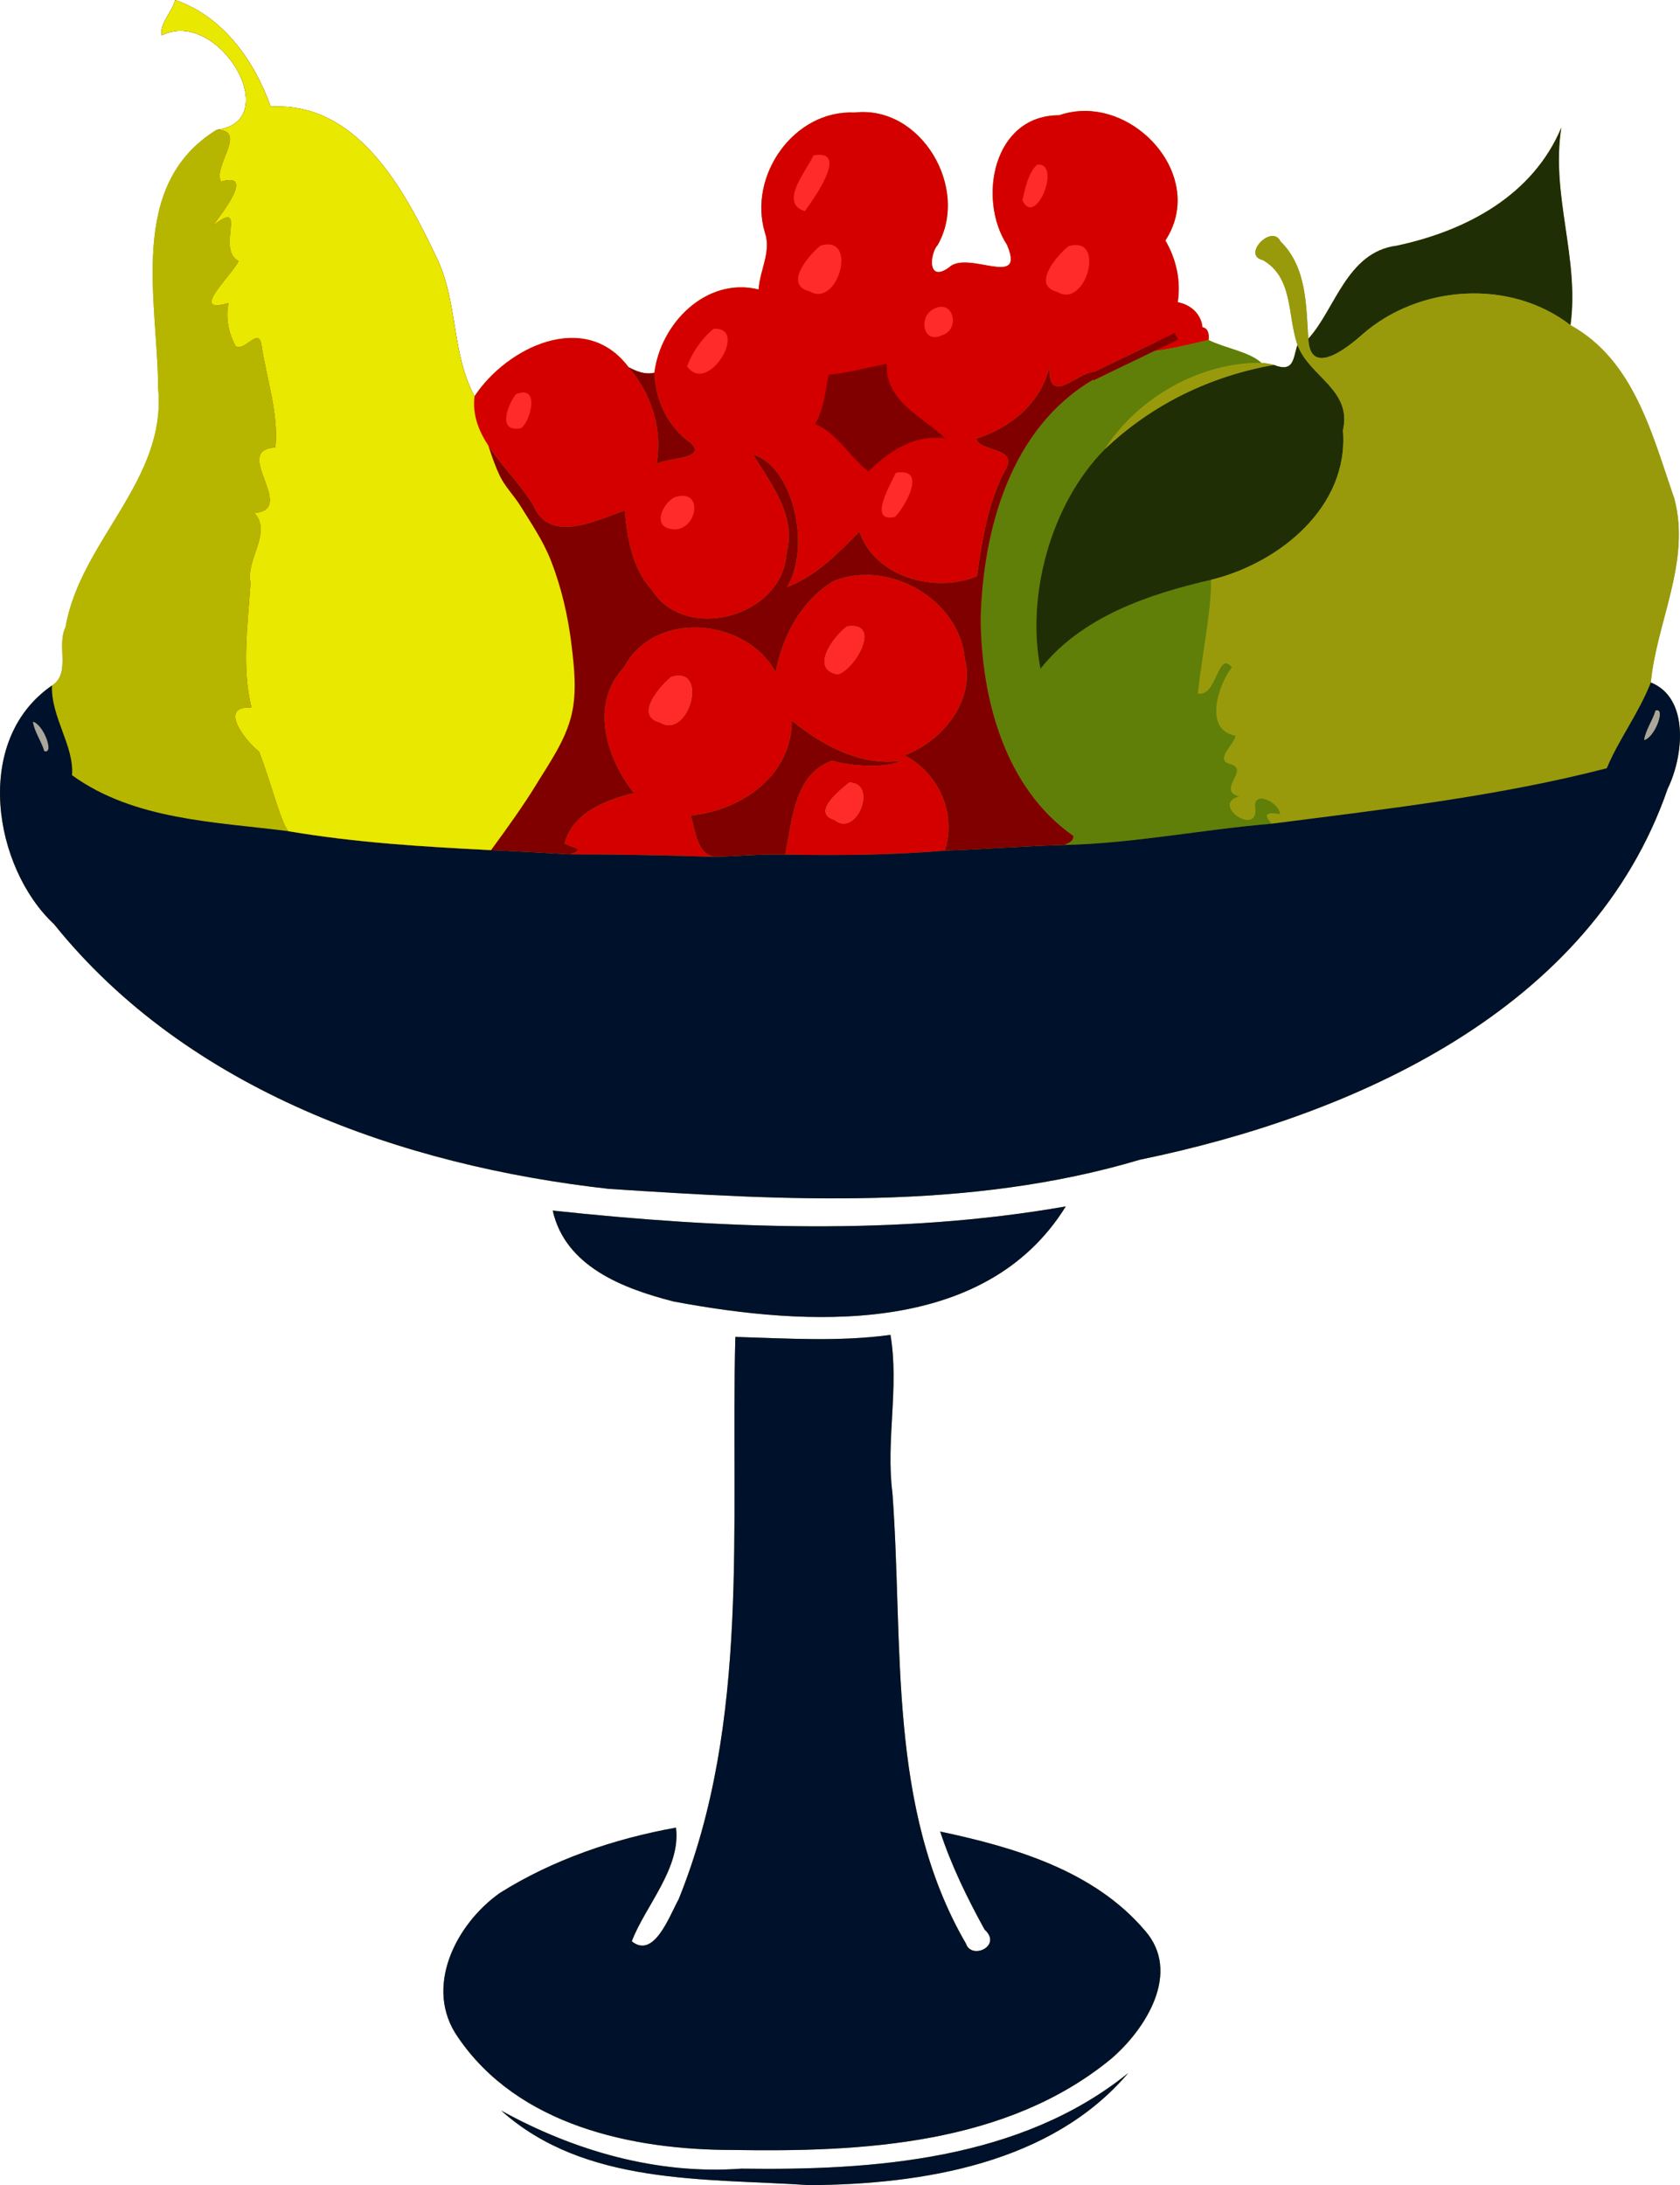 <?xml version="1.0" encoding="UTF-8" standalone="no"?>
<svg xmlns:rdf="http://www.w3.org/1999/02/22-rdf-syntax-ns#" xmlns="http://www.w3.org/2000/svg" height="880.99pt" width="677.43pt" version="1.1" xmlns:cc="http://creativecommons.org/ns#" xmlns:dc="http://purl.org/dc/elements/1.1/" viewBox="0 0 677.431 880.987">
<g>
<path d="m70.647 0c-1.25 4.839-6.401 9.502-5.409 14.238 6.063-3.008 12.434-1.977 17.997 1.227 0.327 0.188 0.65 0.384 0.972 0.588 0.322 0.203 0.641 0.414 0.956 0.631 0.315 0.217 0.626 0.44 0.934 0.67 2.468 1.841 4.714 4.089 6.622 6.552 0.954 1.231 1.822 2.515 2.592 3.828 0.962 1.641 1.771 3.328 2.395 5.013 0.25 0.674 0.47 1.347 0.659 2.017 2.368 8.374-0.127 16.215-11.025 17.581-36.284 22.32-23.7 68.901-23.572 104.3 3.559 37.1-31.432 61.509-37.347 96.244-3.716 7.309 2.278 18.581-5.467 23.491-32.311 22.203-23.432 73.622 0.822 96.214 53.854 67.007 140.52 97.411 223.69 106.72 71.436 4.655 144.75 8.944 214.23-11.764 85.969-17.681 181.94-60.185 212.78-149.6 6.328-12.895 8.941-36.469-6.82-42.802 2.371-24.478 16.22-48.879 9.475-74.178-8.934-25.589-16.077-55.598-41.875-69.883 3.731-26.9-7.986-52.439-3.686-79.645-11.445 27.263-38.168 41.6-66.336 47.605-20.173 2.543-24.851 25.727-35.681 37.509-0.887-13.471-0.652-28.949-11.198-39.192-0.75-1.603-1.928-2.241-3.219-2.239-4.611 0.006-10.674 8.174-3.931 9.719 12.412 7.058 9.88 22.575 13.986 34.172-1.831 5.236-1.227 11.388-9.552 8.098-1.645-0.43-3.318-0.705-5.002-0.819-4.959-4.517-14.61-5.878-21.311-9.203 0.285-1.998-0-4.746-2.459-5.156-0.517-5.361-4.842-9.215-9.97-10.083 1.362-8.623-0.597-17.394-4.975-24.909 15.198-23.276-7.372-51.982-32.166-52.223-3.542-0.034-7.129 0.513-10.658 1.739-26.718-0.02-32.979 33.815-21.066 52.23 7.838 18.171-15.967 1.835-23.397 9.164-8.856 6.311-7.675-5.728-4.514-9.119 12.925-22.729-6.618-56.416-33.522-53.372-24.5-1.103-43.042 25.501-36.164 48.422 2.668 7.775-2.097 15.135-2.53 22.908-21.134-5.152-39.531 13.649-42.039 33.555-3.73 0.876-7.231-0.513-10.453-2.267v-0.002c-17.534-23.296-49.079-7.95-62.07 11.78-0.592-1.094-1.137-2.202-1.639-3.323-3.011-6.728-4.495-13.909-5.733-21.177-0.413-2.423-0.798-4.856-1.203-7.284-0.71-4.25-1.481-8.487-2.569-12.641-0.932-3.56-2.097-7.058-3.655-10.448-0.26-0.565-0.53-1.127-0.812-1.686-2.394-5.013-5.003-10.335-7.892-15.661-1.926-3.551-3.977-7.103-6.172-10.566-1.097-1.732-2.231-3.442-3.403-5.117s-2.381-3.317-3.633-4.914c-2.502-3.194-5.168-6.208-8.017-8.952-2.849-2.743-5.88-5.218-9.114-7.33-0.808-0.528-1.629-1.033-2.462-1.514-2.919-1.685-5.997-3.075-9.247-4.111-3.714-1.184-7.652-1.905-11.834-2.072-1.569-0.063-3.17-0.048-4.808 0.05-0.819-2.311-1.734-4.613-2.745-6.886s-2.119-4.517-3.325-6.709c-0.603-1.096-1.23-2.18-1.881-3.248-0.978-1.602-2.01-3.169-3.098-4.694-2.176-3.049-4.575-5.923-7.199-8.553-0.437-0.438-0.88-0.871-1.33-1.295-4.485-4.232-9.608-7.764-15.372-10.254-0.576-0.249-1.158-0.488-1.747-0.715-0.589-0.228-1.184-0.444-1.786-0.65zm17.934 70.491c-0.052 1.011 0.085 1.941 0.495 2.748-0.41-0.807-0.545-1.738-0.493-2.748zm3.55 51.691v0.002c-0.516 0.156-0.999 0.29-1.448 0.405 0.45-0.115 0.932-0.25 1.448-0.406zm13.08 15.931c0.091 0.329 0.174 0.702 0.239 1.142 0.129 0.86 0.267 1.719 0.416 2.577-0.148-0.858-0.288-1.716-0.417-2.577-0.066-0.439-0.147-0.813-0.237-1.142zm324.55 348.28c-67.32 11.833-138.71 8.991-206.88 1.673 5.101 22.636 28.512 31.469 48.712 36.65 53.472 10.041 125.45 14.483 158.17-38.323zm-70.686 51.797c-20.79 2.83-41.698 1.408-62.553 0.812-1.998 75.686 6.179 154.87-22.869 226.74-3.614 6.436-9.866 24.254-18.892 16.934 5.302-14.038 19.928-29.547 17.824-45.827-24.796 4.453-49.619 12.878-71.077 26.38-17.687 12.53-30.891 38.227-16.778 58.208 24.17 35.482 70.192 45.374 110.64 45.366 52.376 0.888 110.46-2.042 152.7-36.756 13.88-11.888 28.544-34.867 13.524-51.798-20.531-24.084-52.582-33.498-82.478-39.823 4.54 13.801 10.938 26.844 17.911 39.533 7.284 6.557-5.284 12.388-7.522 5.642-31.873-54.87-25.075-120.74-29.647-181.69-2.71-21.212 2.787-42.607-0.784-63.717zm95.902 297.57c-43.366 35.045-102.38 39.327-156.02 38.578-33.83 2.513-67.448-7.155-96.867-23.422 33.764 30.27 82.055 27.24 124.28 30.075 45.758-0.294 97.648-8.726 128.61-45.231z" fill="#989a0c"/>
<path d="m63.769 156.65c-0.128-35.41-12.713-81.986 23.571-104.31 12.743 0.084-1.547 14.436 1.735 20.896 15.208-4.487-2.522 16.148-3.082 17.657 14.3-11.195 0.96 9.709 10.189 14.343-2.352 5.415-20.581 21.935-4.05 16.943-1.241 5.968-0.027 12.011 2.859 17.39 3.936 2.374 9.294-8.134 10.457-0.318 2.062 13.761 6.897 27.208 5.6 41.138-18.029 0.946 9.082 24.942-8.457 26.421 7.227 8.082-3.621 18.693-1.597 28.141-1.007 16.662-3.672 33.838 0.401 50.335-13.641-0.96-2.63 13.304 3.033 17.737 4.361 10.899 8.82 28.713 11.796 32.076-29.464-3.768-62.178-4.436-87.197-22.552 0.974-11.689-8.591-23.543-8.072-36.168 7.745-4.91 1.751-16.182 5.467-23.491 5.914-34.735 40.907-59.144 37.348-96.244z" fill="#b6b600"/>
<path d="m437.76 44.726c-3.542-0.034-7.129 0.513-10.658 1.739-26.719-0.02-32.978 33.814-21.064 52.229 7.838 18.171-15.968 1.835-23.398 9.164-8.856 6.311-7.674-5.729-4.513-9.119 12.925-22.729-6.619-56.417-33.523-53.372-24.5-1.103-43.042 25.501-36.164 48.422 2.668 7.775-2.096 15.134-2.529 22.907-21.135-5.152-39.532 13.65-42.039 33.556 0.393 11.044 5.361 21.744 14.571 28.233 7.24 6.845-10.292 5.899-13.723 8.683 2.568-14.114-2.025-28.39-11.302-39.186-17.535-23.297-49.08-7.949-62.071 11.781-2.24 17.824 15.569 29.884 23.81 44.255 6.71 15.3 25.24 5.757 36.747 1.786 1.01 11.256 2.94 23.075 10.717 31.766 13.611 21.993 53.138 11.064 54.518-14.535 4.192-14.944-6.231-27.902-13.408-39.713 15.597 4.368 23.711 36.547 13.628 53.379 11.788-4.468 20.49-13.629 29.178-22.361 6.444 18.689 30.831 24.871 47.412 17.96 2.125-14.921 4.417-30.025 11.745-43.49 4.636-8.348-10.47-6.613-12.083-11.943 13.915-4.342 26.364-14.602 29.574-29.243-0.688 16.822 11.193 2.396 18.162 2.225l25.074-12.105c0.323-0.33 0.662-0.637 1.008-0.931-0.346 0.294-0.685 0.601-1.008 0.931-1.071 1.094-2.01 2.391-2.785 3.933 7.973-0.68 15.846-2.853 23.695-4.581 0.285-1.998 0-4.747-2.459-5.157-0.947 0.024-1.899 0.067-2.851 0.128 0.952-0.061 1.903-0.104 2.851-0.128-0.517-5.361-4.841-9.214-9.97-10.082 1.362-8.623-0.596-17.395-4.975-24.91 15.198-23.276-7.372-51.981-32.166-52.223zm43.371 87.417c-0.657 0.053-1.312 0.118-1.962 0.198 0.651-0.08 1.305-0.145 1.962-0.198zm-3.701 0.443c-0.066 0.011-0.132 0.02-0.198 0.032 0.066-0.011 0.132-0.02 0.198-0.032zm-2.356 0.5c-0.215 0.054-0.429 0.109-0.641 0.169 0.212-0.06 0.427-0.114 0.641-0.169zm-1.177 0.322c-0.271 0.083-0.537 0.173-0.803 0.266 0.266-0.092 0.532-0.183 0.803-0.266zm-1.339 0.452c-0.414 0.155-0.822 0.323-1.222 0.504 0.4-0.181 0.808-0.348 1.222-0.504zm-1.494 0.637c-0.314 0.148-0.623 0.302-0.927 0.468 0.303-0.165 0.614-0.32 0.927-0.468zm-1.388 0.734c-0.238 0.14-0.473 0.285-0.704 0.436 0.231-0.152 0.466-0.297 0.704-0.436zm-1.161 0.745c-0.247 0.174-0.487 0.36-0.724 0.549 0.238-0.19 0.478-0.375 0.724-0.549zm-119.24 95.807c-4.365-0.011-8.726 0.737-12.866 2.356-13.415 7.738-20.962 22.659-23.666 36.83-11.887-21.829-48.699-25.236-61.049-2.066-14.262 15.14-7.05 36.95 3.906 50.798-10.68 2.759-24.443 7.423-27.972 20.351 3.59 1.974 8.856 2.139 2.232 4.396 19.351-0.01 38.687 0.423 58.025 1.004-7.28-1.694-7.36-10.907-9.392-16.637 20.44-2.171 40.708-15.885 40.804-38.329 12.376 10.21 27.925 18.465 43.9 16.231-4.941 2.871-19.215 2.481-27.727-0.065-15.467 5.598-15.981 24.394-18.864 37.897 21.459 0.384 42.941 0.236 64.348-1.589 4.863-15.257-2.441-31.097-16.22-38.45 15.266-5.645 28.645-22.088 24.314-38.988-1.828-19.388-20.858-33.69-39.773-33.741zm-5.312 20.614c10.589 0.42 0.455 17.647-6.176 19.519-11.396-2.136-1.798-15.269 3.776-19.37 0.897-0.131 1.695-0.176 2.401-0.148zm-70.679 20.009c11.782-0.641 3.725 25.598-7.117 18.889-10.389-2.605-0.424-14.373 4.491-18.385 0.967-0.299 1.84-0.461 2.626-0.504zm69.145 43.092c11.78 0.118 3.032 22.365-5.906 15.115-9.512-2.916 2.081-12.031 5.906-15.115z" fill="#d40000"/>
<path d="m487.33 137.1c-7.202 1.585-14.426 3.531-21.728 4.37l-24.66 11.905-0.135-0.281c-33.14 19.393-44.377 60.034-45.36 96.275 0.265 32.171 9.62 68.21 37.357 87.626 0.128 2.296-2.004 2.935-3.733 3.683 28.103-0.614 55.811-6.276 83.79-8.584-4.083-4.328-1.218-4.558 3.328-3.807-0.386-5.153-11.779-10.375-9.97-1.838 0.251 10.485-18.11-2.196-6.406-5.339-9.683-2.528 4.985-11.049-4.061-13.192-5.812-1.772 1.902-7.631 2.52-11.313-13.066-2.325-7.012-20.397-1.494-27.587-5.942-7.109-5.964 12.012-13.709 10.559 1.543-14.817 5.68-34.952 5.267-45.801-25.709 5.887-52.445 15.174-68.794 35.881-5.788-29.05 3.882-66.268 25.936-88.547 13.332-20.652 38.182-35.034 63.164-34.807-4.959-4.517-14.611-5.877-21.312-9.203z" fill="#607f08"/>
<path d="m330.42 62.41c-0.688-0.001-1.476 0.074-2.374 0.236-2.875 6.242-14.113 19.268-3.51 22.491 3.875-5.334 16.2-22.716 5.884-22.727zm88.634 3.929c-0.278-0.015-0.575-0.006-0.893 0.032-3.713 3.635-4.734 9.457-5.902 14.411 5.271 11.014 15.416-13.963 6.795-14.443zm-85.599 32.195c-0.786 0.043-1.659 0.205-2.626 0.504-4.915 4.012-14.881 15.78-4.491 18.385 10.842 6.709 18.898-19.53 7.117-18.889zm99.974 0.25c-0.785 0.043-1.659 0.205-2.626 0.504-4.915 4.012-14.881 15.78-4.491 18.385 10.842 6.709 18.898-19.53 7.117-18.889zm-53.842 24.901c-1.046 0.007-2.248 0.352-3.589 1.145-5.674 3.387-3.673 13.883 3.659 10.408 6.65-1.81 5.579-11.592-0.069-11.554zm-90.614 8.881c-0.394-0.022-0.817-0.017-1.271 0.016-4.738 3.873-8.664 9.638-10.638 15.109 8.187 11.56 24.125-14.448 11.909-15.124zm-77.85 25.675c-0.839-0.022-1.873 0.195-3.127 0.711-3.443 4.462-7.631 15.658 2.216 13.642 3.193-2.385 6.786-14.201 0.911-14.353zm152.25 32.161c-0.639 0.009-1.355 0.081-2.158 0.223-1.564 3.727-11.789 20.368-0.295 17.782 3.935-4.024 12.033-18.129 2.453-18.005zm-88.272 9.479c-0.899 0.017-1.933 0.203-3.107 0.592-4.591 2.212-9.145 11.617-1.516 12.785 9.488 1.933 13.315-13.545 4.624-13.376zm68.861 52.515c-0.706-0.028-1.504 0.018-2.401 0.148-5.573 4.101-15.172 17.234-3.776 19.37 6.632-1.872 16.765-19.099 6.176-19.519zm-70.679 20.009c-0.785 0.043-1.659 0.205-2.626 0.504-4.915 4.012-14.881 15.78-4.491 18.385 10.842 6.709 18.898-19.53 7.117-18.889zm69.145 43.092c-3.825 3.085-15.419 12.2-5.906 15.115 8.938 7.25 17.686-14.997 5.906-15.115z" fill="#ff2a2a"/>
<path d="m629.58 51.446c-11.445 27.263-38.168 41.6-66.337 47.606-20.173 2.543-24.851 25.727-35.68 37.51 0.687 15.451 15.221 4.106 21.645-1.593 22.905-20.188 59.751-22.682 84.058-3.877 3.731-26.9-7.986-52.439-3.686-79.646zm-106.38 87.574c-1.83 5.236-1.227 11.387-9.551 8.098-25.612 4.486-49.248 15.948-68.166 33.988-22.054 22.278-31.723 59.496-25.936 88.547 16.348-20.707 43.085-29.993 68.794-35.881 27.57-6.707 55.704-29.501 53.179-60.286 3.84-16.386-13.789-21.794-18.32-34.466z" fill="#202e06"/>
<path d="m513.14 95.13c-4.611 0.006-10.674 8.172-3.931 9.718 12.412 7.058 9.88 22.576 13.986 34.173 4.53 12.672 22.159 18.079 18.32 34.466 2.526 30.786-25.609 53.58-53.179 60.286 0.413 10.849-3.724 30.984-5.267 45.801 7.745 1.453 7.768-17.669 13.709-10.559-5.518 7.191-11.572 25.262 1.494 27.587-0.618 3.682-8.332 9.541-2.52 11.313 9.047 2.143-5.622 10.664 4.061 13.192-11.704 3.143 6.656 15.824 6.406 5.339-1.809-8.537 9.584-3.314 9.97 1.838-4.546-0.751-7.411-0.521-3.328 3.807 45.252-5.819 90.769-10.912 135.05-22.354 4.661-11.336 13.037-22.401 17.746-34.585 2.371-24.478 16.219-48.878 9.475-74.178-8.934-25.589-16.077-55.598-41.875-69.883-24.307-18.805-61.153-16.311-84.058 3.877-6.424 5.699-20.958 17.044-21.645 1.593-0.887-13.471-0.652-28.949-11.198-39.193-0.75-1.603-1.929-2.24-3.22-2.239zm-4.498 51.17c-24.983-0.226-49.832 14.155-63.164 34.807 18.918-18.041 42.554-29.502 68.166-33.988-1.645-0.43-3.318-0.706-5.002-0.819z" fill="#989a0c"/>
</g>
<path fill="#00112b" d="m665.66 275.15c-4.709 12.184-13.085 23.248-17.746 34.585-44.285 11.441-89.802 16.535-135.05 22.354-27.979 2.308-55.686 7.97-83.79 8.584-16.051 0.412-32.066 1.727-48.116 2.286-21.406 1.824-42.889 1.973-64.348 1.589-9.58-0.286-19.151 0.705-28.721 0.902-19.338-0.58-38.675-1.014-58.025-1.004-38.565-2.344-75.422-2.861-113.64-9.347-29.464-3.768-62.177-4.435-87.196-22.552 0.974-11.689-8.59-23.543-8.071-36.169-32.311 22.203-23.433 73.622 0.821 96.214 53.855 67.007 140.52 97.411 223.69 106.72 71.436 4.655 144.75 8.945 214.23-11.763 85.969-17.681 181.94-60.186 212.78-149.6 6.328-12.895 8.942-36.469-6.82-42.802zm2.612 11.223c2.967 0.171-1.241 11.005-5.278 11.95 0.67-4.221 3.406-7.747 4.588-11.837 0.264-0.089 0.493-0.124 0.691-0.112zm-238.52 200.02c-67.32 11.833-138.71 8.991-206.88 1.674 5.101 22.636 28.512 31.47 48.712 36.65 53.472 10.041 125.45 14.482 158.17-38.324zm-70.686 51.797c-20.79 2.83-41.697 1.407-62.552 0.812-1.998 75.686 6.179 154.87-22.869 226.74-3.614 6.436-9.867 24.253-18.893 16.934 5.302-14.038 19.929-29.546 17.824-45.826-24.796 4.453-49.62 12.877-71.078 26.379-17.687 12.53-30.891 38.226-16.778 58.207 24.17 35.482 70.192 45.375 110.64 45.367 52.376 0.888 110.46-2.042 152.7-36.756 13.88-11.888 28.546-34.868 13.525-51.8-20.531-24.084-52.582-33.498-82.478-39.823 4.539 13.801 10.937 26.843 17.91 39.532 7.284 6.557-5.284 12.388-7.522 5.643-31.873-54.87-25.074-120.75-29.646-181.69-2.71-21.212 2.786-42.608-0.785-63.718zm95.902 297.57c-43.366 35.045-102.38 39.327-156.02 38.578-33.83 2.513-67.448-7.155-96.867-23.422 33.764 30.27 82.054 27.241 124.27 30.076 45.758-0.294 97.649-8.726 128.61-45.232z"/>
<g>
<path d="m319.3 290.49c12.376 10.21 27.926 18.466 43.901 16.233-4.941 2.871-19.216 2.481-27.727-0.065-15.467 5.598-15.981 24.394-18.864 37.896-9.58-0.286-19.151 0.704-28.721 0.901-7.28-1.694-7.36-10.906-9.392-16.635 20.44-2.171 40.707-15.887 40.803-38.33zm14.839-139.38c7.942-0.762 15.619-2.969 23.454-4.4-0.615 15.481 14.682 21.262 23.54 29.997-12.535-1.596-22.475 5.171-30.969 13.334-7.275-5.501-12.33-15.186-21.444-19.108 3.542-6.069 4.025-13.088 5.419-19.822zm-80.719-3.121c3.222 1.755 6.723 3.145 10.453 2.269 0.394 11.044 5.361 21.746 14.571 28.235 7.24 6.845-10.292 5.898-13.723 8.682 2.568-14.114-2.024-28.39-11.301-39.185zm-182.77-147.99c-1.25 4.839-6.401 9.502-5.409 14.238 22.825-11.326 50.003 34.609 22.104 38.106 12.743 0.084-1.547 14.436 1.735 20.896 15.208-4.487-2.522 16.148-3.083 17.658 14.3-11.195 0.958 9.708 10.188 14.342-2.352 5.415-20.581 21.934-4.05 16.942-1.241 5.968-0.026 12.011 2.86 17.39 3.936 2.374 9.295-8.133 10.458-0.317 2.063 13.761 6.896 27.207 5.598 41.137-18.029 0.946 9.083 24.943-8.455 26.422 7.227 8.082-3.621 18.692-1.597 28.141-1.007 16.662-3.673 33.838 0.4 50.335-13.641-0.96-2.629 13.304 3.033 17.737 4.361 10.899 8.819 28.713 11.794 32.076 38.216 6.485 75.074 7.003 113.64 9.347 6.624-2.257 1.358-2.422-2.232-4.396 3.529-12.928 17.292-17.592 27.972-20.351-10.956-13.849-18.168-35.659-3.906-50.798 12.35-23.171 49.162-19.764 61.049 2.066 2.703-14.171 10.25-29.092 23.666-36.83 22.08-8.632 50.389 7.523 52.639 31.385 4.332 16.9-9.047 33.343-24.314 38.988 13.779 7.353 21.083 23.193 16.22 38.45 16.05-0.559 32.065-1.874 48.116-2.286 1.729-0.748 3.861-1.388 3.733-3.683-27.737-19.416-37.092-55.455-37.357-87.626 0.983-36.241 12.22-76.882 45.36-96.275l0.135 0.281 34.083-16.452-1.303-2.698-32.375 15.628c-6.969 0.171-18.85 14.597-18.162-2.225-3.21 14.642-15.659 24.901-29.574 29.243 1.612 5.33 16.719 3.595 12.082 11.943-7.328 13.466-9.62 28.57-11.745 43.49-16.581 6.912-40.968 0.73-47.412-17.96-8.688 8.731-17.39 17.892-29.178 22.361 10.083-16.832 1.969-49.011-13.628-53.379 7.176 11.81 17.6 24.768 13.408 39.713-1.379 25.599-40.907 36.528-54.517 14.535-7.777-8.691-9.707-20.509-10.717-31.766-11.507 3.97-30.037 13.513-36.747-1.786-8.241-14.371-26.049-26.431-23.809-44.255-9.482-17.513-6.582-38.676-15.611-56.561-12.76-26.722-31.64-62.265-66.58-60.172-6.55-18.492-19.236-36.428-38.503-43.018z" fill="#800000"/>
<path d="m668.27 286.38c-0.198-0.011-0.427 0.023-0.691 0.112-1.182 4.09-3.917 7.616-4.588 11.837 4.037-0.945 8.246-11.778 5.279-11.95zm-655.01 4.606c0.67 4.221 3.406 7.745 4.588 11.835 4.22 1.431-0.281-10.827-4.588-11.835z" fill="#aba69b"/>
<path d="m70.646-2.8e-7c-1.25 4.839-6.401 9.502-5.409 14.238 22.826-11.326 50.004 34.609 22.104 38.106 12.743 0.084-1.547 14.436 1.735 20.896 15.208-4.487-2.522 16.148-3.083 17.658 14.3-11.195 0.958 9.708 10.188 14.342-2.352 5.415-20.581 21.934-4.05 16.942-1.241 5.968-0.026 12.011 2.86 17.39 3.936 2.374 9.295-8.133 10.458-0.317 2.062 13.761 6.895 27.207 5.598 41.137-18.029 0.946 9.083 24.943-8.455 26.422 7.227 8.082-3.621 18.692-1.597 28.141-1.007 16.662-3.673 33.838 0.4 50.335-13.641-0.96-2.629 13.304 3.033 17.737 4.361 10.899 8.819 28.713 11.794 32.076 27.583 4.681 54.465 6.25 81.785 7.643 6.284-8.543 13.322-18.419 17.636-25.501 5.64-9.26 12.267-18.423 14.805-28.964 2.209-9.178 1.133-18.949 0-28.321-1.405-11.623-4.079-23.218-8.368-34.112-3.061-7.775-7.827-14.781-12.229-21.884-2.602-4.198-6.245-7.769-8.368-12.229-1.551-3.258-3.096-7.491-4.541-11.997-3.928-6.043-6.535-12.498-5.596-19.973-9.482-17.513-6.582-38.676-15.611-56.561-12.77-26.742-31.65-62.285-66.59-60.192-6.55-18.492-19.237-36.428-38.504-43.018z" fill="#e8e800"/>
</g>
</svg>

